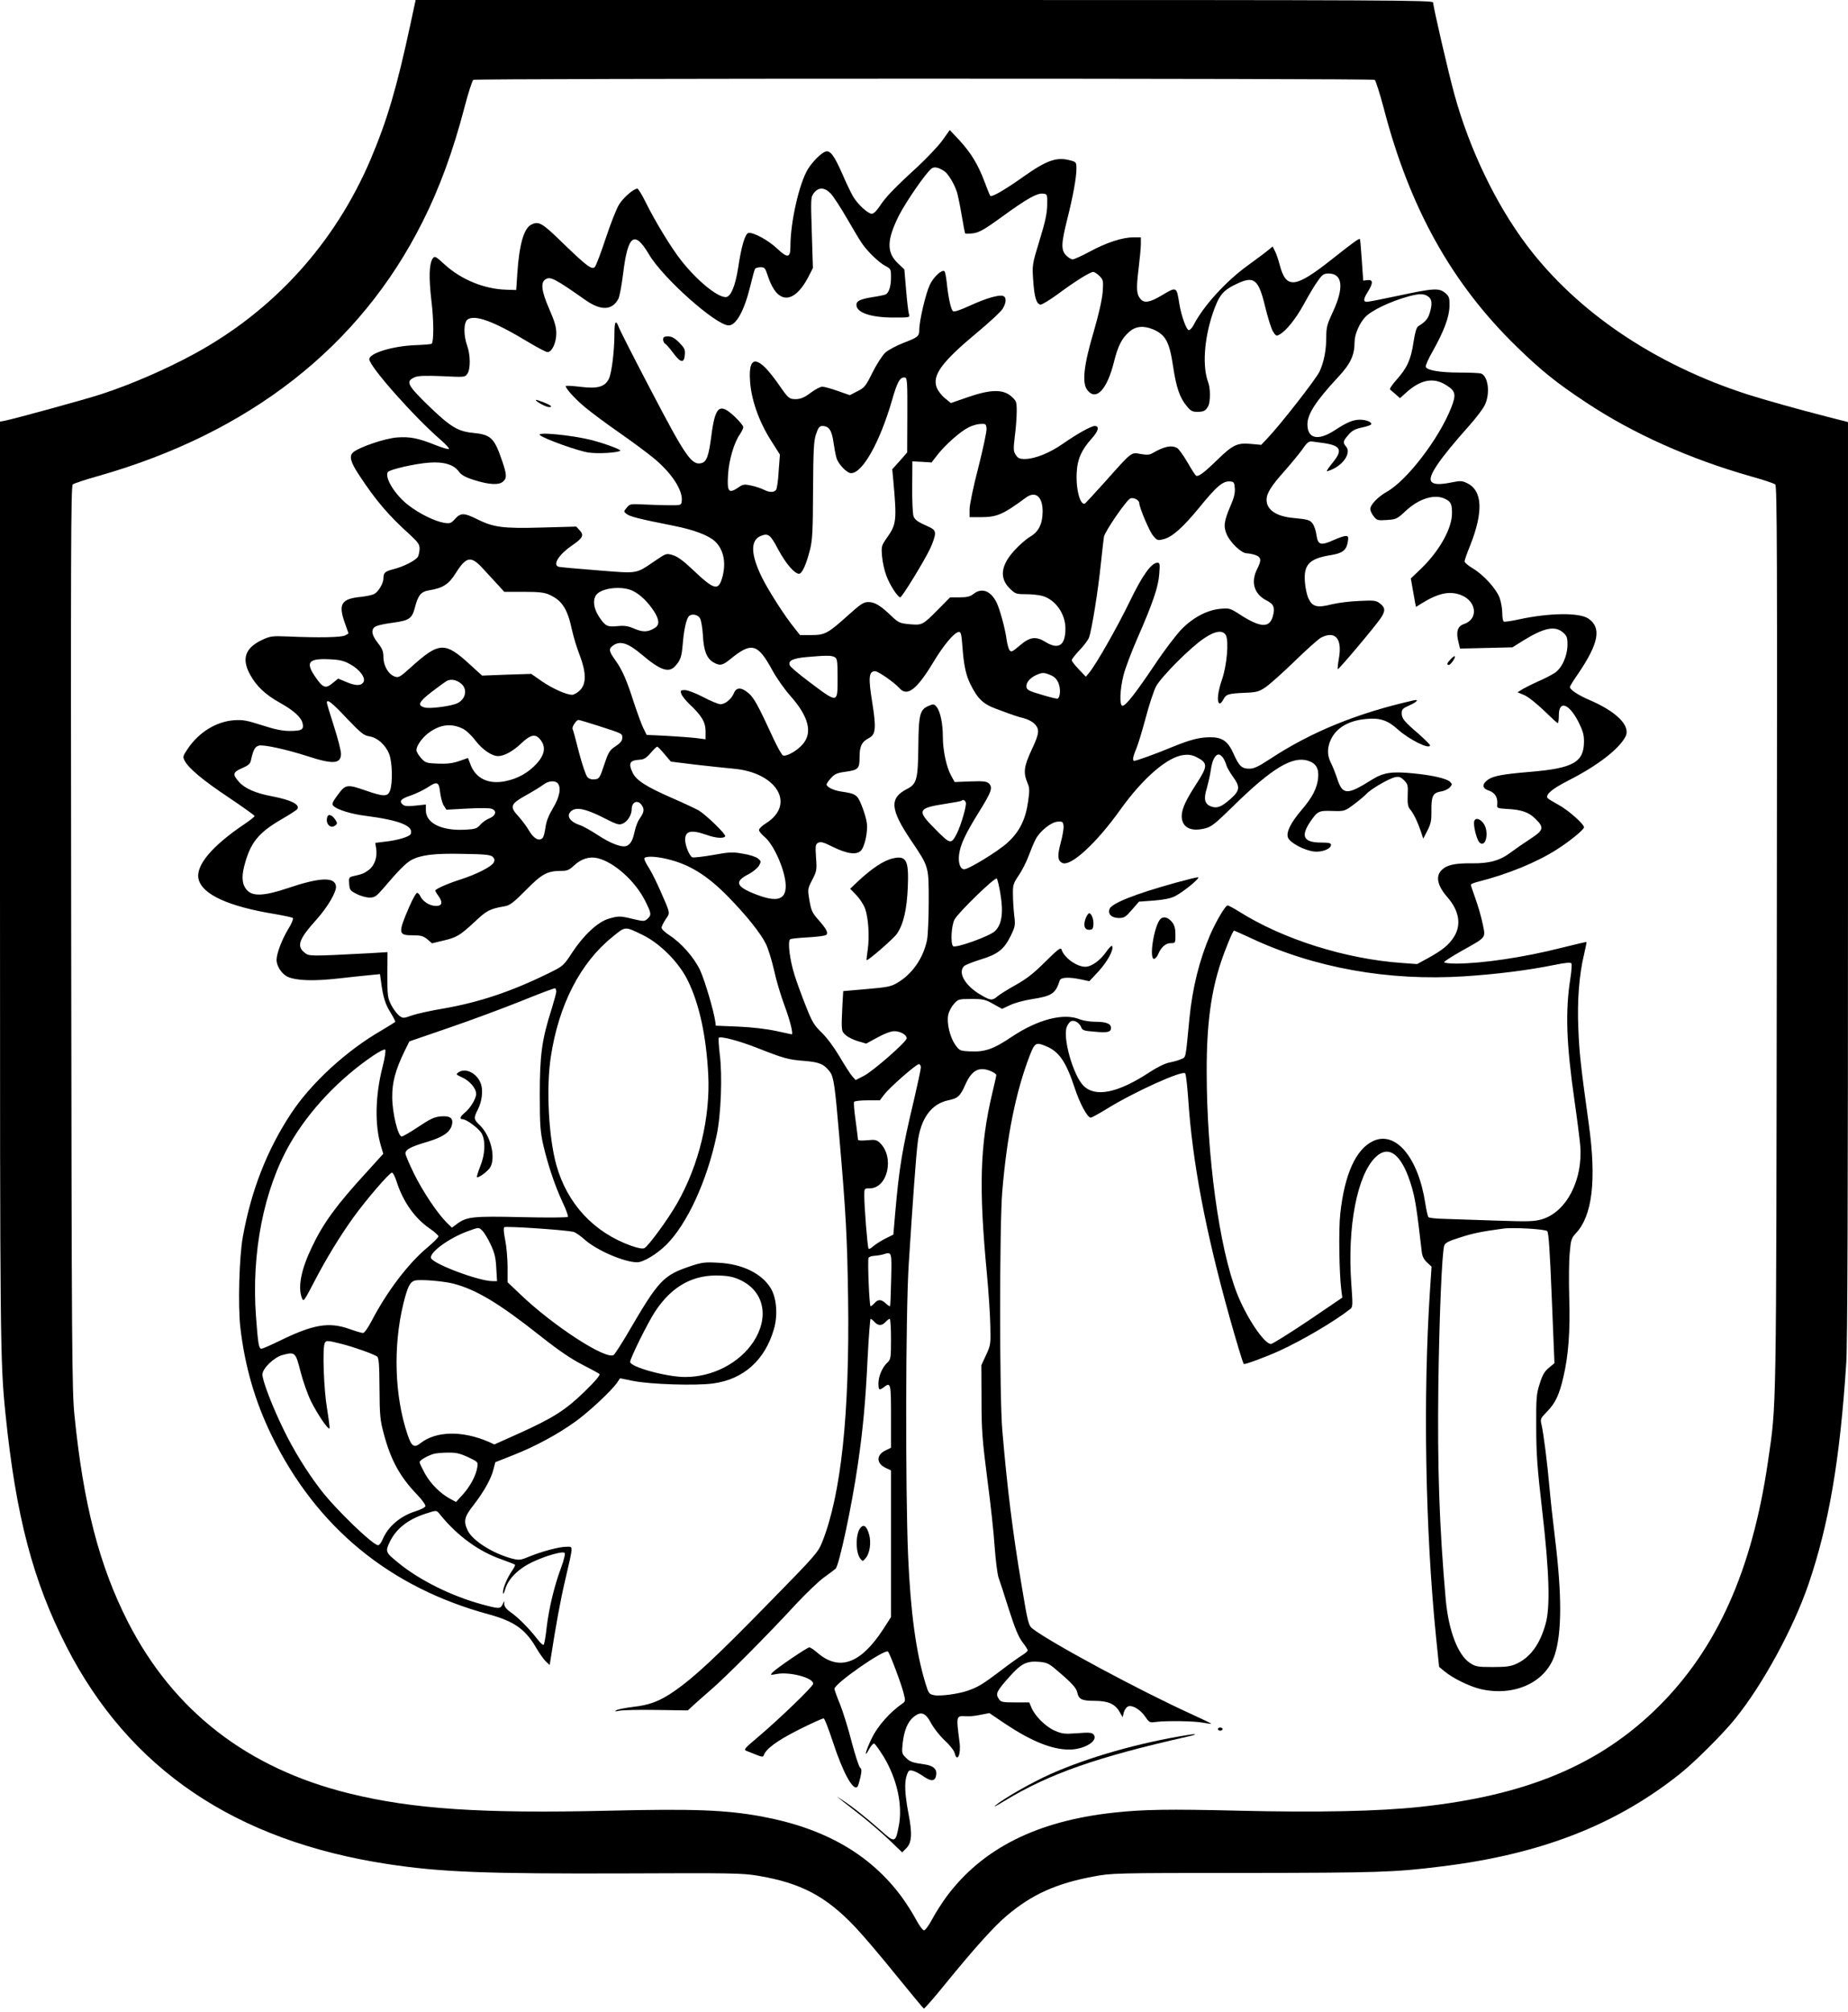 <?xml version="1.0" standalone="no"?>
<!DOCTYPE svg PUBLIC "-//W3C//DTD SVG 20010904//EN"
 "http://www.w3.org/TR/2001/REC-SVG-20010904/DTD/svg10.dtd">
<svg version="1.0" xmlns="http://www.w3.org/2000/svg"
 width="1176pt" height="1280pt" viewBox="0 0 1176 1280"
 preserveAspectRatio="xMidYMid meet">
<g transform="translate(0,1280) scale(0.1,-0.1)"
fill="#000000" stroke="none">
<path d="M2611 12642 c-88 -408 -148 -609 -253 -857 -227 -532 -615 -961
-1123 -1237 -178 -97 -406 -196 -595 -257 -101 -33 -551 -156 -607 -167 l-33
-6 0 -2917 c0 -2952 1 -3064 35 -3396 66 -649 174 -1061 388 -1480 400 -780
1074 -1236 2047 -1384 335 -51 619 -62 1510 -59 676 3 744 2 845 -15 272 -46
431 -130 616 -325 46 -48 162 -184 257 -302 96 -118 177 -216 181 -218 4 -1
63 66 131 150 188 231 319 377 399 443 159 134 313 203 548 247 116 22 133 23
963 23 852 1 953 4 1250 41 632 77 1109 262 1520 589 92 73 275 255 352 351
175 216 371 576 467 857 129 378 200 789 240 1407 8 113 11 1079 11 3075 l0
2910 -133 34 c-183 47 -394 106 -507 142 -589 190 -1084 524 -1404 949 -197
261 -365 612 -460 957 -39 141 -136 561 -136 587 0 15 -253 16 -3237 16
l-3238 0 -34 -158z m6137 -350 c7 -5 32 -85 57 -178 165 -637 434 -1118 846
-1519 155 -151 254 -231 442 -355 298 -198 660 -360 1051 -471 76 -21 145 -44
153 -51 12 -9 13 -442 10 -2882 -4 -3115 -1 -2951 -57 -3339 -101 -689 -324
-1186 -699 -1557 -372 -368 -839 -563 -1518 -635 -261 -28 -650 -36 -1148 -24
-453 11 -608 8 -795 -12 -490 -53 -838 -227 -1067 -535 -32 -44 -74 -110 -93
-147 -20 -37 -42 -67 -50 -67 -8 0 -30 30 -50 67 -19 37 -61 103 -93 147 -201
271 -491 437 -894 511 -226 41 -427 49 -973 36 -803 -19 -1243 10 -1648 110
-647 159 -1118 524 -1408 1091 -182 358 -283 746 -340 1313 -16 156 -18 412
-21 3041 -3 2438 -2 2873 10 2882 8 7 78 30 156 52 968 274 1672 824 2070
1619 108 214 194 450 266 725 24 93 50 173 57 178 17 10 5719 10 5736 0z"/>
<path d="M5997 11907 c-26 -36 -98 -112 -159 -169 -148 -135 -203 -193 -240
-250 -19 -29 -39 -48 -50 -48 -25 0 -92 62 -121 113 -13 23 -44 87 -67 141
-51 116 -77 151 -106 142 -27 -8 -81 -62 -111 -109 -56 -88 -113 -338 -113
-493 0 -76 -17 -79 -85 -15 -56 53 -152 105 -182 99 -21 -4 -45 -83 -65 -218
-19 -122 -48 -190 -80 -190 -54 0 -180 103 -280 229 -63 78 -172 257 -234 384
-21 42 -43 77 -48 77 -23 0 -88 -56 -115 -99 -17 -25 -55 -123 -86 -216 -31
-94 -62 -176 -70 -184 -19 -19 -53 7 -212 161 -125 122 -146 133 -194 108 -46
-25 -75 -128 -87 -310 l-7 -105 -64 2 c-138 4 -284 63 -390 159 -59 54 -64 57
-77 40 -23 -33 -26 -118 -9 -266 16 -129 16 -262 2 -277 -4 -3 -53 -7 -109 -9
-140 -6 -288 -51 -288 -89 0 -45 282 -364 454 -513 33 -29 57 -55 53 -58 -3
-4 -41 7 -84 24 -112 45 -164 55 -246 49 -75 -5 -243 -62 -280 -95 -27 -24
-16 -63 40 -147 106 -161 185 -253 321 -376 51 -47 62 -62 62 -89 0 -17 -5
-40 -10 -51 -13 -24 -92 -64 -156 -80 -54 -14 -64 -22 -64 -59 0 -31 -32 -85
-59 -99 -11 -6 -48 -14 -83 -18 -125 -12 -146 -44 -105 -162 l25 -71 -21 -12
c-23 -13 -165 -16 -367 -7 -94 4 -110 2 -156 -19 -112 -51 -138 -119 -85 -219
41 -77 98 -131 191 -183 91 -51 137 -93 146 -133 8 -39 -6 -47 -84 -47 -45 0
-94 10 -174 36 -97 31 -122 36 -180 32 -113 -9 -222 -76 -293 -181 -31 -46
-33 -52 -20 -76 24 -48 119 -127 283 -236 89 -60 162 -112 162 -116 0 -5 -28
-27 -62 -50 -210 -141 -316 -267 -294 -353 24 -97 192 -173 486 -221 58 -10
109 -21 114 -25 4 -5 -8 -36 -29 -69 -42 -70 -75 -157 -75 -198 0 -40 35 -92
73 -108 57 -24 164 -27 317 -10 80 9 173 19 207 22 l61 6 7 -49 c12 -95 27
-143 60 -195 18 -30 32 -56 30 -60 -3 -3 -42 -27 -87 -54 -224 -129 -449 -336
-576 -529 -153 -232 -254 -490 -307 -786 -23 -127 -31 -435 -16 -571 29 -252
94 -475 201 -694 285 -582 750 -964 1381 -1135 164 -45 235 -96 306 -221 18
-30 43 -65 56 -78 l25 -23 7 44 c32 206 61 367 92 498 53 229 52 210 6 210
-45 0 -153 -29 -237 -63 -55 -23 -63 -23 -108 -12 -123 33 -251 114 -282 179
-28 59 -21 87 38 162 67 87 111 166 126 226 l12 46 116 46 c137 54 277 129
393 212 84 60 230 196 265 247 l20 29 84 -17 c110 -22 399 -31 508 -16 193 26
330 148 387 346 26 89 17 200 -21 261 -58 94 -182 154 -334 161 -84 5 -104 2
-174 -21 -177 -60 -203 -87 -404 -432 -39 -66 -78 -126 -86 -133 -44 -37 -386
184 -597 387 l-79 75 0 98 c0 54 -7 130 -15 170 -9 44 -12 76 -6 82 8 8 372
-16 438 -29 13 -2 46 -25 75 -51 77 -68 251 -143 333 -143 39 0 125 52 185
111 133 133 258 404 320 695 28 127 38 384 20 519 -6 53 -9 99 -6 103 12 12
132 -20 246 -65 168 -66 195 -74 298 -82 98 -8 126 -20 165 -72 22 -31 31 -90
57 -399 44 -508 51 -649 57 -1040 10 -734 -44 -1244 -164 -1548 -28 -69 -39
-82 -342 -391 -333 -341 -476 -474 -598 -558 -95 -66 -159 -90 -268 -102 -47
-6 -93 -15 -103 -21 -13 -8 -9 -9 18 -3 19 4 126 7 236 5 l201 -3 30 28 c16
15 67 60 113 100 91 77 363 350 547 550 62 66 141 142 175 167 35 25 68 50 75
56 22 18 104 400 142 665 33 224 49 402 62 673 7 138 16 252 19 252 4 0 15 -9
25 -20 23 -25 47 -25 70 0 10 11 22 20 27 20 4 0 8 -58 8 -128 0 -118 -2 -130
-21 -148 -33 -29 -59 -89 -59 -134 0 -43 5 -47 34 -25 44 34 46 27 46 -185 l0
-200 -35 -17 c-61 -29 -59 -84 3 -112 l32 -15 0 -467 0 -466 -50 -78 c-145
-222 -282 -269 -422 -146 -20 17 -41 31 -48 31 -14 0 -212 -135 -235 -160 -15
-17 -13 -17 29 -9 82 15 231 -24 231 -62 0 -17 -218 -227 -358 -345 -82 -69
-86 -75 -65 -83 13 -5 41 -16 63 -25 29 -12 41 -14 44 -5 14 43 83 94 223 165
82 41 154 74 160 72 6 -2 32 -70 59 -152 63 -192 128 -311 155 -283 4 3 12 30
19 59 9 43 9 55 -2 63 -7 6 -31 79 -53 162 -21 84 -55 192 -74 240 -20 48 -36
93 -36 99 0 34 321 257 341 237 12 -12 85 -206 100 -267 12 -47 11 -50 -11
-65 -75 -52 -153 -139 -190 -214 -40 -80 -57 -145 -19 -74 11 21 26 37 32 35
7 -3 33 -40 60 -83 85 -141 122 -307 97 -438 -21 -111 -25 -113 -116 -31 -84
75 -186 156 -244 193 l-35 22 29 -23 c16 -13 74 -58 129 -101 55 -44 135 -113
179 -155 l79 -76 26 26 c36 36 39 93 14 222 -23 121 -27 197 -10 245 10 28 15
32 38 26 14 -3 46 -20 70 -37 50 -34 74 -30 79 14 4 34 -19 55 -70 63 -85 12
-97 17 -123 43 -26 25 -27 31 -21 90 9 82 31 136 68 168 48 40 77 30 113 -38
17 -32 56 -81 87 -110 31 -29 60 -65 63 -80 16 -65 42 -7 31 70 -22 168 -22
168 42 164 18 -2 59 2 91 9 l57 11 99 -67 c168 -112 299 -165 409 -165 97 0
188 56 155 96 -10 12 -29 14 -103 8 -82 -6 -97 -4 -144 16 -57 25 -125 92
-148 146 l-14 34 -90 0 c-84 0 -91 2 -105 24 -21 32 -13 48 72 143 73 81 107
98 188 91 45 -4 61 -11 105 -49 101 -85 130 -117 136 -148 9 -41 29 -51 109
-51 84 0 129 -19 157 -66 l22 -38 8 32 c5 17 17 33 28 37 28 9 77 -21 108 -66
26 -38 29 -39 70 -33 66 8 241 6 297 -5 27 -5 51 -8 53 -7 1 2 -55 29 -125 61
-320 145 -892 452 -1011 543 -27 21 -31 36 -71 277 -56 333 -92 621 -123 990
-18 208 -18 1303 0 1515 30 356 86 633 174 863 33 85 40 89 106 61 82 -34 126
-99 181 -265 32 -98 81 -189 102 -189 6 0 50 24 99 54 172 107 482 248 502
228 5 -5 13 -76 19 -158 26 -402 110 -846 265 -1399 40 -142 83 -286 89 -292
4 -6 144 46 225 83 147 67 351 187 453 267 16 13 16 26 6 163 -26 361 38 691
155 803 87 84 171 13 231 -194 22 -78 32 -144 62 -404 3 -32 13 -52 34 -72
l29 -27 -10 -149 c-45 -679 -30 -1531 39 -2213 l19 -184 34 -28 c52 -44 159
-96 229 -113 215 -50 416 42 473 218 45 140 46 376 2 737 -14 113 -30 261 -36
330 -13 149 -37 339 -50 395 -9 39 -8 41 35 85 52 53 78 107 104 221 32 135
44 295 37 504 -3 105 -2 232 3 283 7 84 11 96 38 125 106 111 133 337 84 692
-52 374 -61 458 -67 610 -8 176 5 344 36 472 10 43 17 79 16 80 -2 2 -72 -15
-157 -36 -240 -61 -502 -100 -671 -101 -43 0 -78 4 -78 9 0 5 50 37 110 71
164 92 154 80 135 174 -9 44 -30 116 -46 160 -16 44 -29 83 -29 88 0 4 19 12
43 18 193 49 376 124 504 206 79 50 173 126 173 141 0 21 -102 111 -164 144
-33 18 -64 37 -68 42 -14 23 29 59 135 113 183 93 320 199 361 278 35 68 -57
160 -234 235 -69 30 -120 64 -120 81 0 4 24 43 54 86 131 193 149 293 62 350
-59 38 -249 35 -439 -6 -49 -11 -93 -17 -98 -14 -5 3 -9 27 -9 53 0 26 -7 69
-16 95 -20 58 -103 150 -173 191 -28 17 -51 36 -51 44 0 7 16 54 36 102 85
215 78 349 -21 396 -31 15 -43 15 -93 5 -79 -16 -117 -15 -133 4 -26 31 47
139 243 359 42 47 86 105 97 129 35 72 22 182 -24 200 -9 3 -71 6 -136 6 -126
0 -207 14 -216 36 -3 7 17 53 45 101 71 127 105 217 106 286 1 53 -2 61 -27
83 -39 33 -73 31 -293 -16 -103 -22 -195 -40 -205 -40 -25 0 -24 17 6 65 34
55 33 77 -2 73 l-28 -3 -9 130 c-5 72 -10 132 -12 134 -5 6 -39 -18 -179 -129
-234 -185 -291 -191 -332 -33 -8 31 -21 70 -30 86 l-14 29 -32 -26 c-18 -15
-75 -57 -127 -95 -140 -101 -283 -259 -344 -378 -9 -18 -23 -33 -31 -33 -15 0
-48 92 -60 166 -18 113 -16 112 -114 54 -73 -44 -110 -50 -133 -22 -26 29 -28
65 -13 188 8 66 15 138 15 162 l0 42 -49 0 c-68 0 -170 -33 -277 -91 -50 -27
-99 -49 -108 -49 -9 0 -28 11 -41 25 -34 33 -32 77 6 228 37 147 59 267 59
324 0 40 -2 43 -37 52 -88 25 -151 3 -306 -107 -118 -83 -195 -127 -205 -118
-3 3 -20 44 -37 90 -41 110 -86 183 -160 264 l-61 65 -47 -66z m11 -195 c26
-17 64 -80 82 -135 6 -21 20 -87 30 -148 10 -60 20 -112 22 -114 3 -3 26 -2
52 1 39 6 71 24 184 106 155 113 222 151 260 146 27 -3 27 -4 26 -73 -1 -52
-13 -109 -49 -225 -47 -154 -47 -156 -40 -255 7 -105 20 -148 46 -153 9 -1 59
29 112 68 109 81 204 140 224 140 8 0 26 -12 40 -26 24 -25 25 -30 20 -102 -4
-49 -25 -142 -57 -252 -64 -215 -76 -328 -40 -372 55 -71 125 3 169 180 25
101 50 150 96 190 41 37 91 42 152 17 80 -34 105 -79 128 -235 20 -133 42
-200 86 -252 25 -32 37 -38 67 -38 43 0 55 7 71 37 14 27 14 113 0 149 -38
100 -27 272 27 436 41 121 65 151 158 194 107 50 135 27 177 -147 17 -70 39
-141 50 -158 17 -28 22 -30 40 -20 43 23 106 101 158 197 30 55 69 121 88 146
28 40 38 46 68 46 89 0 99 -90 27 -244 -36 -77 -42 -98 -42 -156 0 -87 -14
-161 -43 -224 -22 -47 -252 -342 -335 -428 l-36 -38 -66 6 c-86 8 -114 -5
-212 -100 -84 -82 -122 -111 -137 -102 -5 3 -30 42 -55 86 -26 44 -55 84 -65
90 -38 20 -83 10 -159 -34 -17 -10 -35 -11 -74 -4 -61 11 -53 17 -226 -177
-64 -71 -121 -133 -126 -137 -31 -21 -61 90 -54 199 4 82 31 142 95 213 44 49
51 80 19 80 -22 0 -115 -52 -202 -113 -85 -59 -179 -97 -243 -97 -32 0 -44 5
-57 26 -15 22 -16 36 -6 119 7 52 12 123 12 158 0 62 -2 66 -35 96 -53 46
-133 44 -277 -6 l-107 -37 -38 31 c-21 16 -44 47 -52 67 -30 80 32 164 266
358 73 61 142 125 153 143 24 39 26 73 4 82 -26 10 -108 -14 -211 -61 -66 -30
-101 -42 -109 -35 -13 10 -30 89 -40 187 -4 34 -10 64 -14 67 -18 11 -70 -38
-93 -87 -26 -54 -67 -229 -67 -285 0 -42 -8 -49 -100 -84 -46 -18 -99 -46
-117 -63 -18 -17 -55 -74 -81 -126 -43 -87 -51 -97 -96 -119 l-48 -25 -77 27
c-42 15 -86 27 -98 27 -13 0 -43 -16 -69 -35 -50 -38 -77 -48 -120 -43 -22 2
-38 18 -79 78 -27 41 -69 94 -92 118 -76 76 -109 49 -100 -82 7 -115 55 -254
130 -373 l60 -95 -8 -107 c-3 -58 -11 -112 -17 -118 -14 -17 -43 -16 -78 2
-16 8 -51 20 -79 26 -46 10 -53 9 -87 -15 -57 -38 -68 -23 -61 84 5 92 39 207
76 258 11 17 21 37 21 45 0 8 -24 37 -54 66 -98 92 -125 69 -150 -127 -16
-123 -30 -160 -62 -168 -62 -16 -101 41 -318 456 -108 206 -202 390 -208 408
-19 51 -28 38 -28 -40 0 -111 -18 -255 -36 -289 -25 -50 -71 -63 -178 -50 -49
6 -92 8 -95 6 -8 -9 54 -79 121 -135 36 -30 132 -102 214 -159 82 -57 182
-131 222 -164 118 -97 190 -209 180 -277 -3 -24 -5 -25 -83 -24 -44 0 -118 3
-163 5 -79 4 -85 3 -104 -21 -20 -24 -20 -25 0 -40 20 -16 82 -32 300 -75 127
-25 219 -60 261 -98 57 -53 74 -140 46 -235 -25 -83 -51 -75 -190 57 -56 53
-93 80 -122 89 -43 13 -43 13 -115 -36 -126 -85 -102 -81 -368 -60 -129 10
-241 20 -247 23 -37 14 5 79 87 135 69 47 78 65 49 96 l-22 24 -221 -6 c-248
-7 -307 1 -416 56 -76 38 -100 38 -134 -1 -26 -28 -32 -31 -70 -25 -59 10
-156 57 -227 112 -84 64 -153 175 -131 211 10 16 174 54 264 60 93 7 156 -13
188 -57 16 -22 40 -36 101 -55 93 -29 155 -32 181 -8 24 21 23 45 -6 129 -50
148 -72 169 -184 180 -97 9 -145 38 -279 167 -143 139 -155 161 -92 188 22 9
69 10 174 6 141 -7 144 -7 159 15 21 30 20 120 -1 178 -24 67 -23 148 2 167
46 34 168 -11 385 -142 60 -36 115 -65 124 -65 28 0 56 59 56 119 0 41 -10 76
-46 158 -48 110 -55 166 -23 186 31 20 60 5 255 -132 98 -69 170 -66 209 8 8
16 21 87 30 158 30 249 72 281 164 126 88 -151 428 -453 508 -453 48 0 100 95
138 252 13 54 26 102 30 108 3 5 19 10 35 10 25 0 30 -5 45 -52 24 -72 52
-116 86 -133 55 -29 120 19 176 129 l26 51 -7 225 c-7 221 -7 226 14 253 30
38 68 36 107 -5 17 -18 63 -89 103 -158 40 -69 81 -138 93 -155 35 -53 111
-126 150 -146 36 -19 37 -21 37 -74 0 -58 -14 -101 -37 -109 -8 -3 -44 -11
-80 -16 -78 -13 -103 -24 -103 -49 0 -50 91 -81 237 -81 104 0 104 0 97 23 -4
12 -12 81 -18 153 l-11 130 -42 40 c-72 69 -70 148 7 302 46 90 171 271 208
300 17 13 43 8 80 -16z m3080 -798 c25 -17 28 -47 10 -106 -11 -36 -28 -56
-72 -83 -12 -7 -21 -38 -31 -102 -16 -109 -40 -163 -108 -239 -27 -30 -46 -58
-41 -62 5 -4 21 -18 36 -31 l27 -24 40 36 c92 83 174 98 254 47 61 -38 65 -60
31 -146 -78 -196 -280 -460 -408 -532 -58 -33 -106 -83 -106 -111 0 -10 10
-31 22 -46 20 -25 25 -27 83 -23 60 4 65 6 122 59 85 79 186 109 252 74 34
-17 41 -33 41 -90 0 -96 -78 -236 -192 -348 l-70 -67 12 -68 c7 -37 14 -77 16
-90 l5 -23 35 22 c107 66 178 81 250 54 101 -38 114 -154 20 -185 -40 -13 -52
-49 -35 -114 l10 -42 167 4 167 4 70 44 c132 81 200 95 252 50 24 -21 28 -31
28 -78 -1 -73 -36 -150 -83 -180 -21 -13 -66 -37 -102 -52 -36 -16 -80 -38
-99 -49 l-34 -21 43 -18 c24 -10 78 -53 125 -98 45 -44 84 -80 88 -80 4 0 7
23 7 50 0 96 63 76 123 -39 29 -58 37 -83 37 -127 0 -133 -68 -171 -340 -194
-180 -15 -236 -26 -271 -50 -40 -29 -38 -56 7 -70 38 -13 56 -44 52 -87 -3
-24 0 -25 59 -29 94 -4 143 -21 185 -64 56 -55 51 -72 -34 -127 -40 -26 -95
-64 -123 -85 -68 -52 -138 -72 -250 -70 -106 1 -158 -10 -191 -43 -40 -40 -27
-99 37 -173 75 -86 90 -176 41 -253 -33 -51 -72 -83 -166 -135 l-68 -37 -96 7
c-359 25 -758 151 -1037 327 -34 21 -67 39 -73 39 -14 0 -72 -98 -111 -187
-68 -158 -113 -338 -132 -533 -25 -259 -21 -244 -51 -257 -14 -7 -48 -17 -75
-22 -30 -6 -77 -29 -126 -61 -202 -133 -346 -163 -422 -87 -66 66 -134 307
-106 375 7 17 19 33 28 36 21 8 52 -11 63 -38 7 -20 17 -24 84 -29 85 -8 106
-3 106 24 0 27 -31 39 -100 39 -33 0 -77 7 -97 15 -103 43 -267 1 -435 -111
-119 -80 -172 -98 -273 -92 -56 3 -60 5 -87 43 -33 48 -54 135 -44 188 4 21
20 52 36 70 28 31 31 32 112 32 75 0 88 -3 139 -32 l56 -31 49 23 c27 14 90
31 141 39 128 20 150 35 177 119 6 20 58 23 137 6 l51 -11 59 63 c56 62 96
134 87 160 -2 7 -19 -8 -37 -34 -38 -56 -95 -97 -134 -97 -56 0 -135 57 -152
110 -5 15 -23 1 -103 -78 -74 -74 -119 -109 -187 -147 -49 -27 -101 -60 -116
-72 -34 -29 -44 -29 -104 6 -102 58 -152 143 -110 185 9 8 56 27 105 42 109
33 149 64 191 149 30 62 31 69 23 133 -4 37 -8 96 -8 132 -1 59 2 70 36 120
21 30 49 86 63 123 14 38 34 86 45 107 27 53 101 112 142 113 29 2 33 -1 36
-27 2 -15 -6 -64 -18 -107 -22 -83 -20 -113 9 -128 52 -28 216 122 371 339
144 201 300 336 403 347 32 4 55 0 84 -15 70 -36 69 -56 -2 -166 -69 -106 -94
-161 -95 -206 0 -73 56 -103 148 -80 41 10 65 29 182 144 244 239 376 319 475
286 50 -16 69 -49 63 -109 -6 -64 -36 -123 -103 -201 -72 -85 -101 -143 -89
-178 12 -33 104 -82 166 -89 50 -6 108 17 108 42 0 12 -14 15 -63 15 -112 0
-132 40 -68 134 46 66 53 70 140 67 77 -2 78 -2 137 42 32 24 68 54 79 66 26
30 146 100 184 107 23 5 35 1 56 -20 24 -24 26 -32 23 -96 -2 -52 2 -73 14
-87 21 -24 47 -76 68 -137 l17 -51 27 52 c22 44 26 65 25 126 -1 92 9 113 60
122 22 3 47 15 57 26 16 18 16 21 2 35 -21 21 -110 42 -233 54 -139 14 -192 6
-268 -42 -154 -97 -183 -96 -217 7 -11 34 -29 79 -40 101 -25 48 -25 97 -1
149 35 75 113 121 223 131 89 9 139 -8 203 -66 72 -65 205 -131 205 -101 0 5
-33 37 -72 72 -94 81 -108 98 -108 132 0 24 7 31 45 48 53 23 70 43 28 33
-358 -81 -651 -201 -912 -373 -73 -48 -101 -61 -131 -61 -48 0 -65 16 -101 97
-35 78 -71 103 -147 103 -69 0 -126 -15 -242 -62 -100 -42 -228 -88 -242 -88
-13 0 -9 26 13 77 11 26 38 115 60 197 21 81 51 171 66 200 34 62 219 248 305
305 70 48 120 55 139 20 20 -37 6 -193 -24 -280 -27 -77 -35 -143 -17 -154 5
-3 16 8 25 25 18 34 29 38 141 43 72 3 86 7 130 37 27 19 110 93 184 165 75
73 150 140 167 149 91 46 136 -7 113 -134 -6 -34 -9 -64 -7 -67 5 -5 234 267
273 324 31 46 30 67 -3 93 -26 20 -36 22 -133 17 -58 -2 -138 -12 -178 -22
-90 -23 -120 -15 -145 37 -10 20 -20 67 -23 105 -9 112 28 150 167 172 73 12
97 31 106 84 5 32 3 37 -14 37 -12 0 -46 -12 -77 -26 -80 -36 -99 -31 -108 29
-3 27 -14 59 -22 72 -18 27 -30 31 -126 40 -109 10 -170 52 -170 116 0 40 29
87 112 180 47 53 99 117 117 142 29 43 41 52 64 48 4 -1 37 -5 73 -10 107 -16
120 -45 54 -125 -22 -27 -39 -51 -36 -53 2 -2 22 5 44 16 70 36 109 105 78
140 -22 25 -20 35 15 75 23 27 43 37 84 46 30 6 57 15 60 20 8 14 -30 30 -70
30 -45 0 -83 -16 -164 -69 -104 -67 -171 -52 -171 40 0 65 54 148 197 302 77
82 103 138 103 221 0 49 31 120 68 159 40 43 163 101 277 132 67 18 96 18 123
-1z m-3314 -756 l-1 -236 -47 -54 -48 -53 6 -65 c24 -263 21 -286 -42 -374
-33 -48 -34 -52 -29 -115 3 -36 15 -91 27 -122 21 -58 73 -139 89 -139 11 0
152 230 190 310 17 36 31 78 31 93 0 25 -7 32 -64 57 -49 22 -66 36 -73 57 -5
15 -9 100 -8 188 l1 160 61 -3 61 -4 42 54 c50 62 140 142 193 169 21 11 54
21 75 22 35 2 37 0 40 -29 2 -17 -22 -128 -52 -247 -32 -122 -56 -239 -56
-267 l0 -50 68 0 c106 0 142 15 290 124 61 45 107 8 107 -88 -1 -80 -25 -128
-79 -160 -24 -14 -68 -52 -99 -86 -89 -96 -99 -178 -30 -245 34 -33 40 -35
102 -35 36 0 83 -5 104 -11 83 -23 147 -113 147 -208 0 -106 -43 -136 -125
-86 -62 39 -101 34 -165 -21 -48 -41 -55 -44 -66 -30 -6 9 -14 38 -18 65 -9
71 -44 198 -65 240 -38 74 -94 94 -147 52 -20 -16 -41 -21 -87 -21 l-61 0 -75
-76 c-100 -101 -102 -102 -183 -95 -63 6 -71 10 -115 52 -70 67 -106 89 -147
89 -30 0 -48 -12 -121 -77 -136 -123 -155 -133 -241 -133 l-73 0 -34 43 c-60
73 -162 232 -206 319 -74 149 -77 240 -11 268 49 20 62 10 112 -85 48 -90 104
-155 133 -155 19 0 46 59 70 155 15 59 18 119 19 375 2 261 4 313 19 358 14
42 22 52 40 52 43 0 61 -28 72 -110 4 -30 12 -72 18 -93 11 -39 66 -97 93 -97
73 0 183 197 260 462 34 120 52 152 84 146 13 -3 15 -36 14 -240z m2084 -465
c2 -30 -6 -62 -27 -110 -42 -98 -47 -132 -24 -184 24 -53 94 -119 127 -119 12
0 37 -5 55 -11 37 -13 40 -33 11 -89 -42 -83 -20 -159 60 -200 46 -23 55 -45
40 -100 -21 -77 -79 -74 -212 12 -59 38 -65 40 -121 35 -83 -7 -173 -54 -246
-128 -33 -33 -111 -135 -172 -227 -124 -184 -185 -262 -206 -262 -20 0 -17
103 7 196 11 43 50 147 86 229 100 228 135 330 141 413 5 65 4 72 -12 72 -38
0 -96 -81 -177 -249 -77 -159 -215 -402 -258 -452 l-20 -24 -45 47 c-25 26
-45 52 -45 58 0 6 22 35 49 63 28 29 55 65 61 81 17 45 58 298 75 466 9 85 18
164 20 175 7 36 145 236 168 244 21 9 57 -11 57 -30 0 -27 65 -181 88 -207 26
-31 28 -32 70 -21 54 15 120 74 222 198 113 139 153 173 200 168 22 -2 25 -7
28 -44z m-4785 -510 c29 -31 71 -77 94 -102 l42 -46 123 0 c96 0 132 -4 163
-18 81 -36 116 -90 144 -221 10 -46 32 -119 50 -164 42 -111 43 -181 2 -223
-16 -16 -39 -29 -50 -29 -37 0 -124 39 -193 86 l-67 47 -157 -5 -156 -6 -77
70 c-160 147 -196 145 -374 -15 -71 -64 -80 -70 -105 -61 -40 14 -72 68 -72
123 0 37 -7 54 -35 90 -44 55 -47 94 -7 109 15 6 59 15 99 20 109 15 125 26
144 100 20 77 39 99 92 107 85 14 123 38 167 109 68 107 97 112 173 29z m956
-143 c48 -24 95 -71 133 -129 34 -54 36 -86 6 -105 -44 -28 -76 -29 -130 -6
-41 18 -64 21 -107 17 -67 -7 -80 0 -120 61 -34 53 -40 105 -17 137 33 46 168
60 235 25z m425 -172 c8 -13 16 -61 19 -109 5 -98 24 -147 66 -172 41 -24 58
-21 105 17 139 114 177 104 271 -68 26 -48 77 -120 112 -160 119 -133 146
-237 81 -311 -35 -41 -103 -79 -125 -71 -8 3 -34 50 -59 103 -100 217 -125
262 -159 292 -46 40 -79 41 -95 1 -16 -38 -55 -70 -86 -70 -12 0 -61 20 -108
45 -48 25 -100 45 -117 45 -27 0 -30 -3 -24 -22 3 -13 28 -44 55 -70 76 -72
100 -112 100 -171 l0 -50 -62 8 c-35 4 -119 10 -188 14 l-125 6 -22 45 c-12
25 -38 97 -59 160 -46 145 -75 210 -119 271 -41 57 -43 72 -13 93 45 32 96 15
183 -59 117 -99 171 -118 212 -72 33 36 41 58 48 142 7 88 22 153 37 173 17
20 56 14 72 -10z m1670 -175 c9 -125 22 -185 51 -245 45 -92 82 -128 166 -158
115 -43 131 -48 174 -59 23 -6 51 -20 63 -31 40 -37 38 -62 -13 -170 -50 -108
-55 -145 -24 -217 11 -27 11 -48 1 -115 -16 -113 -56 -192 -132 -260 -59 -54
-246 -168 -274 -168 -25 0 -39 39 -33 92 8 64 40 133 126 271 80 129 90 156
65 182 -15 14 -33 17 -118 14 l-101 -4 -23 42 c-29 53 -52 159 -52 245 0 84
-16 161 -39 190 -17 20 -21 21 -50 8 -57 -23 -65 -53 -67 -256 -2 -211 -10
-242 -72 -273 -113 -58 -108 -129 26 -328 114 -169 112 -163 112 -387 0 -107
-5 -219 -11 -248 -25 -116 -94 -215 -190 -271 -38 -23 -64 -28 -194 -39 l-149
-13 -5 -85 c-8 -168 -8 -170 22 -196 15 -13 50 -30 78 -38 l51 -15 72 39 c45
25 86 40 107 40 38 0 79 -23 79 -45 0 -22 -216 -211 -274 -240 l-51 -26 -23
26 c-12 14 -48 70 -79 123 -33 56 -80 120 -113 152 -50 48 -62 69 -102 170
-25 63 -58 152 -72 198 -31 98 -45 216 -27 227 7 4 58 9 114 12 56 3 108 10
114 15 16 13 3 38 -52 100 -36 41 -43 56 -54 120 -12 72 -12 73 18 131 28 55
30 62 24 141 -5 77 -4 85 14 95 16 8 34 3 92 -26 91 -45 151 -53 179 -25 25
25 46 122 38 178 -3 23 -17 72 -32 108 -28 71 -37 77 -134 91 -47 7 -90 29
-90 45 0 5 12 23 28 40 22 25 38 33 90 40 85 12 92 19 92 94 0 69 14 97 60
121 43 22 47 63 20 231 -25 154 -21 194 19 194 20 0 123 -72 155 -108 49 -56
110 -9 214 163 67 112 137 195 165 195 12 0 16 -18 21 -87z m-813 -73 c17 -10
19 -22 19 -131 0 -167 6 -167 -188 -21 -60 45 -113 90 -116 99 -12 30 19 45
106 53 127 11 158 11 179 0z m-3082 -46 c59 -32 100 -87 84 -113 -15 -25 -49
-25 -108 0 l-53 22 -32 -26 c-49 -42 -65 -35 -119 45 -57 86 -35 110 95 104
66 -3 92 -9 133 -32z m4457 -69 c24 -10 39 -25 50 -51 14 -34 12 -88 -5 -98
-3 -3 -49 8 -101 24 -80 23 -96 31 -98 50 -4 26 22 58 63 76 39 17 48 17 91
-1z m-3748 -57 c42 -40 21 -107 -41 -127 -53 -17 -164 -30 -194 -22 -49 13
-39 35 42 98 42 32 86 64 98 71 27 15 65 7 95 -20z m-732 -217 c90 -94 108
-109 143 -115 53 -8 105 -55 128 -114 20 -53 23 -187 4 -234 -14 -37 -42 -36
-151 2 -121 42 -131 41 -180 -26 -33 -44 -39 -58 -30 -69 20 -24 114 -54 207
-65 216 -28 306 -64 287 -115 -7 -18 -84 -41 -168 -50 l-58 -7 6 -37 c8 -54
-10 -107 -47 -135 -31 -23 -42 -27 -100 -40 -26 -6 -28 -10 -25 -49 3 -39 7
-44 48 -64 24 -13 61 -23 81 -23 33 0 43 7 86 56 98 116 149 167 183 184 62
32 146 42 327 38 143 -2 175 -6 189 -19 12 -13 13 -21 6 -36 -15 -27 -109 -75
-212 -108 -87 -28 -160 -61 -160 -71 0 -3 9 -19 21 -35 29 -41 22 -64 -20 -62
-38 1 -81 29 -96 61 -5 12 -15 22 -21 22 -6 0 -28 -39 -49 -87 -73 -170 -72
-183 20 -183 53 0 68 -4 94 -25 l30 -26 66 16 c90 20 112 34 204 119 79 75 97
84 194 101 31 5 56 24 135 104 103 104 135 121 230 121 31 0 47 7 76 35 44 41
97 58 147 46 105 -24 241 -145 304 -271 41 -81 42 -91 15 -115 -19 -17 -23
-17 -89 -2 -85 21 -94 21 -159 2 -69 -21 -158 -104 -231 -215 -55 -84 -57 -86
-151 -132 -236 -116 -440 -184 -669 -224 -79 -13 -169 -33 -200 -44 -54 -19
-57 -19 -81 -1 -13 10 -36 40 -50 67 -23 46 -25 58 -25 193 l1 144 -116 -7
c-382 -20 -383 -20 -412 4 -52 41 -36 86 75 209 72 80 130 179 125 214 -8 60
-103 56 -310 -14 -143 -48 -216 -52 -253 -15 -33 33 -40 82 -21 155 38 150 90
214 241 301 50 29 93 57 97 63 18 29 -39 58 -160 81 -106 20 -175 50 -212 93
-42 47 -38 61 20 86 38 16 52 28 56 47 16 71 26 90 52 97 30 7 174 -24 307
-67 165 -54 215 -50 215 15 0 19 -20 98 -45 175 -25 77 -45 145 -45 150 0 26
32 1 126 -99z m1597 -47 c161 -52 157 -50 157 -78 0 -18 -12 -33 -42 -53 -39
-26 -46 -37 -73 -118 -28 -85 -32 -90 -61 -93 -20 -2 -36 3 -47 16 -9 10 -33
81 -53 157 -19 76 -37 143 -40 147 -7 11 23 58 37 58 5 0 60 -16 122 -36z
m-859 -19 c21 -10 57 -43 82 -77 45 -58 104 -98 144 -98 38 0 93 30 146 80 61
58 92 64 123 24 36 -45 28 -94 -23 -151 -54 -59 -121 -97 -202 -113 -106 -21
-186 18 -219 104 l-17 44 -57 -20 c-42 -14 -76 -18 -134 -16 -74 3 -80 5 -108
36 -16 18 -29 40 -29 50 0 27 35 77 74 107 74 56 144 66 220 30z m1285 -163
l40 -47 153 -19 c84 -10 194 -21 245 -26 277 -24 398 -227 208 -347 -25 -15
-45 -35 -45 -43 0 -8 15 -27 33 -42 62 -49 137 -222 137 -315 0 -88 -57 -104
-189 -53 -129 50 -140 82 -45 130 26 14 55 38 64 53 14 26 14 29 -7 46 -12 10
-54 24 -95 30 -65 12 -86 11 -190 -8 -64 -11 -123 -18 -132 -15 -18 7 -46 75
-46 112 0 56 38 65 133 32 61 -22 112 -26 122 -10 7 11 -118 133 -168 164 -18
10 -95 47 -172 80 -164 72 -226 112 -249 160 -29 61 -19 79 44 83 27 1 43 11
70 42 19 23 38 41 42 41 4 0 25 -21 47 -48z m3555 -24 c8 -13 17 -34 21 -48 4
-14 23 -46 41 -71 47 -65 45 -88 -16 -142 -56 -50 -86 -62 -124 -47 -40 15
-48 48 -26 116 9 33 21 84 25 114 8 60 27 100 50 100 8 0 21 -10 29 -22z
m-4236 -160 c25 -25 14 -89 -29 -159 -28 -47 -43 -85 -48 -124 -4 -31 -12 -60
-18 -66 -23 -23 -56 -4 -86 46 -16 28 -47 69 -69 93 -56 61 -50 77 48 132 45
25 94 55 110 67 32 25 73 30 92 11z m-747 -60 c4 -32 14 -69 23 -83 l17 -26
129 7 c70 4 140 4 154 0 40 -10 34 -44 -10 -62 -20 -8 -46 -27 -59 -42 -20
-23 -32 -27 -92 -30 -152 -9 -253 41 -253 123 l0 37 -65 -7 c-46 -5 -69 -4
-80 5 -28 23 -15 38 48 59 34 12 82 35 107 51 62 42 74 37 81 -32z m3345 -63
c7 -17 -30 -143 -56 -196 -37 -72 -42 -71 -135 23 -124 123 -118 137 65 165
52 8 96 16 99 19 9 9 22 4 27 -11z m-2061 -19 c17 -25 13 -45 -16 -86 -10 -14
-23 -47 -29 -74 -13 -60 -25 -83 -49 -96 -29 -15 -101 11 -189 69 -43 28 -93
56 -112 62 -66 22 -89 61 -54 90 31 26 91 14 198 -40 94 -48 105 -51 130 -40
31 14 56 56 56 92 0 47 40 62 65 23z m161 -341 c140 -33 254 -103 387 -239
115 -117 207 -232 241 -301 15 -31 38 -106 52 -168 13 -61 43 -161 65 -220 36
-96 59 -187 47 -187 -2 0 -46 10 -98 21 -59 13 -151 24 -240 28 l-145 6 -3 25
c-10 70 -66 260 -96 326 -39 83 -119 174 -197 225 -27 17 -49 38 -49 47 0 9
12 33 26 54 30 42 31 34 -35 184 -22 50 -53 113 -70 140 -17 26 -31 54 -31 61
0 18 68 17 146 -2z m2121 -226 c19 -116 8 -191 -35 -232 -34 -33 -252 -111
-267 -96 -17 17 -11 130 9 169 24 45 258 272 269 261 5 -5 16 -51 24 -102z
m-2277 -257 c111 -54 233 -177 288 -292 73 -150 116 -350 129 -595 14 -274
-59 -577 -198 -820 -56 -99 -181 -270 -208 -285 -12 -6 -38 -1 -82 14 -240 85
-410 268 -479 516 -49 178 -65 488 -35 685 50 332 188 601 394 766 83 67 75
67 191 11z m3866 -18 c408 -192 880 -276 1362 -245 201 13 404 38 571 72 74
15 106 18 111 10 3 -6 1 -47 -6 -90 -34 -214 -27 -417 26 -786 16 -111 32
-239 36 -282 18 -220 -88 -424 -245 -470 -49 -14 -87 -15 -291 -8 -129 4 -277
9 -329 11 -51 1 -97 6 -101 11 -4 4 -13 44 -20 88 -45 293 -190 465 -334 395
-108 -52 -180 -211 -207 -461 -11 -99 -7 -382 7 -489 l6 -45 -218 -148 c-121
-81 -227 -147 -236 -147 -43 0 -157 170 -217 324 -112 287 -192 871 -192 1407
-1 298 27 508 91 699 29 87 76 200 83 200 2 0 49 -21 103 -46z m-4416 -342 c0
-9 -14 -60 -30 -112 -62 -194 -75 -292 -75 -540 0 -195 3 -238 22 -323 29
-125 74 -260 123 -365 22 -46 37 -88 34 -93 -3 -5 -127 -6 -294 -2 -311 7
-349 3 -412 -43 l-32 -24 -33 32 c-58 57 -154 200 -209 313 -30 61 -54 118
-54 127 0 25 33 43 139 74 100 30 145 61 157 108 10 42 -11 59 -71 54 -41 -4
-66 -15 -142 -66 -51 -34 -99 -62 -107 -62 -23 0 -60 151 -60 250 -1 94 21
174 77 290 l32 65 250 86 c138 47 345 124 460 170 116 47 213 84 218 82 4 -3
7 -12 7 -21z m-1105 -477 c-48 -186 -51 -375 -10 -508 l14 -47 -107 -118
c-190 -207 -275 -323 -347 -475 -68 -141 -91 -254 -64 -324 10 -26 13 -23 78
102 74 143 162 288 249 409 79 110 230 286 246 286 7 0 20 -26 30 -57 40 -126
114 -232 210 -298 31 -21 56 -44 56 -50 0 -7 -32 -39 -70 -71 -122 -101 -258
-281 -355 -467 -23 -44 -46 -77 -55 -77 -8 0 -46 11 -85 25 -132 47 -231 30
-444 -74 -57 -28 -110 -51 -117 -51 -17 0 -22 28 -35 205 -30 403 49 808 217
1100 122 211 312 412 528 559 38 26 73 43 77 39 5 -5 -2 -54 -16 -108z m3425
-5 c0 -11 -20 -105 -44 -208 -75 -314 -94 -430 -119 -716 l-12 -140 -54 -27
c-29 -15 -64 -38 -76 -49 -13 -12 -25 -18 -28 -13 -7 11 -27 265 -27 336 0 47
0 47 34 47 115 0 160 199 65 290 -21 19 -31 21 -81 16 -34 -3 -58 -2 -58 4 0
5 -7 59 -15 120 -9 61 -13 115 -10 120 3 6 42 10 85 10 l79 0 28 37 c35 46
203 193 220 193 7 0 13 -9 13 -20z m445 -24 c19 -8 35 -19 35 -25 0 -5 -11
-56 -25 -113 -79 -332 -87 -601 -35 -1148 11 -118 21 -269 22 -335 3 -115 2
-123 -27 -185 l-30 -65 1 -220 c0 -193 5 -255 37 -505 21 -157 42 -352 47
-435 6 -82 17 -168 24 -190 8 -22 38 -113 66 -203 38 -119 61 -175 86 -208 19
-24 34 -48 34 -53 0 -5 -17 -20 -37 -32 -21 -13 -84 -58 -140 -101 -108 -82
-140 -101 -206 -124 -58 -20 -173 -36 -213 -28 -31 6 -35 11 -54 73 -61 198
-95 453 -111 810 -18 425 -16 1548 4 1861 25 392 46 685 57 772 18 151 86 245
193 268 63 13 77 25 111 102 40 90 87 115 161 84z m-3234 -1017 c12 -12 35
-51 52 -87 24 -52 32 -83 35 -149 l5 -83 -29 0 c-87 0 -376 109 -391 146 -13
34 111 126 230 170 77 28 73 28 98 3z m6775 -1 c9 -9 17 -125 29 -427 l17
-413 -36 -30 c-28 -23 -41 -46 -58 -101 -21 -65 -23 -91 -22 -277 0 -171 7
-260 38 -530 45 -388 52 -613 22 -719 -36 -131 -97 -214 -185 -255 -37 -17
-66 -21 -152 -21 -97 0 -108 2 -145 26 -77 51 -136 206 -154 404 -41 467 -53
833 -47 1355 6 446 23 856 38 897 6 17 30 29 101 51 81 26 132 37 273 56 63 9
268 -3 281 -16z m-4175 -308 c-2 -91 -5 -167 -7 -169 -2 -3 -14 5 -27 17 -29
27 -49 28 -72 2 -10 -11 -21 -20 -25 -20 -8 0 -20 288 -13 308 3 6 19 12 37
13 17 1 42 5 56 9 56 18 55 19 51 -160z m-952 -7 c146 -74 176 -236 75 -390
-91 -136 -260 -223 -434 -223 -119 0 -350 64 -350 96 0 23 113 251 158 319
108 165 246 240 421 230 57 -3 88 -11 130 -32z m-1834 -19 c146 -38 291 -125
555 -334 116 -92 195 -145 265 -181 55 -28 104 -55 110 -60 6 -6 -27 -46 -95
-112 -123 -119 -199 -167 -420 -267 l-154 -69 -35 16 c-168 73 -336 70 -435
-8 -41 -32 -57 -22 -83 56 -82 244 -92 557 -27 828 28 113 43 143 76 151 38 8
179 -4 243 -20z m-709 -384 c78 -20 196 -62 223 -79 12 -8 15 -48 16 -203 1
-173 4 -203 27 -288 45 -169 102 -273 211 -387 33 -34 57 -68 54 -75 -2 -8
-29 -21 -59 -31 -101 -31 -179 -98 -214 -182 -8 -19 -20 -35 -28 -35 -33 0
-273 231 -367 355 -86 112 -171 250 -234 380 -72 147 -135 311 -135 351 0 38
73 109 128 124 80 21 83 18 114 -104 15 -59 45 -145 67 -190 41 -82 108 -182
118 -173 2 3 -5 60 -16 127 -20 119 -30 376 -15 414 8 20 15 20 110 -4z m803
-720 c63 -30 64 -30 58 -66 -9 -53 -44 -118 -92 -172 l-43 -47 -37 20 c-62 33
-123 94 -160 159 -19 35 -35 68 -35 74 0 12 47 40 90 53 14 4 54 8 90 8 53 1
77 -5 129 -29z m-177 -367 c109 -134 245 -233 389 -283 44 -16 83 -31 86 -34
3 -2 -4 -18 -16 -35 -31 -44 -61 -112 -60 -141 0 -17 5 -10 15 23 20 66 86
130 177 172 86 40 188 68 200 56 5 -5 -4 -45 -22 -93 -43 -115 -77 -255 -92
-379 -6 -57 -15 -108 -19 -112 -4 -5 -22 11 -40 35 -51 66 -121 137 -167 169
-28 19 -43 38 -44 52 l0 22 -11 -22 c-14 -29 -22 -29 -136 2 -192 53 -393 153
-526 262 -83 67 -85 72 -56 133 40 84 115 144 230 181 71 23 67 23 92 -8z"/>
<path d="M4220 10640 c0 -10 6 -23 13 -27 8 -4 31 -32 53 -61 45 -61 68 -64
72 -9 3 33 -2 43 -36 78 -29 29 -48 39 -71 39 -24 0 -31 -4 -31 -20z"/>
<path d="M3410 10255 c0 -10 65 -45 85 -45 11 0 15 3 10 8 -13 12 -95 43 -95
37z"/>
<path d="M3436 10032 c24 -23 248 -103 310 -111 62 -9 187 -1 201 12 6 7 -100
46 -185 68 -123 31 -351 53 -326 31z"/>
<path d="M9232 8607 c-24 -25 -28 -37 -12 -37 11 0 45 48 38 55 -2 3 -14 -5
-26 -18z"/>
<path d="M9380 7564 c0 -40 21 -112 36 -125 42 -34 62 75 23 125 -27 35 -59
35 -59 0z"/>
<path d="M7480 7184 c-256 -71 -405 -130 -419 -166 -13 -33 13 -58 60 -58 33
0 43 7 82 52 l45 52 95 7 c63 5 107 14 133 27 57 29 169 122 147 121 -10 0
-74 -16 -143 -35z"/>
<path d="M6910 6961 c-18 -45 -10 -76 20 -76 21 0 26 5 28 32 3 33 -12 73 -27
73 -5 0 -14 -13 -21 -29z"/>
<path d="M7385 6954 c-40 -40 -75 -254 -41 -254 7 0 19 13 26 29 18 45 48 71
80 71 30 0 30 1 30 54 0 38 -6 60 -20 78 -24 32 -56 41 -75 22z"/>
<path d="M5685 7340 c-61 -13 -139 -65 -233 -154 l-42 -40 40 -41 c21 -22 46
-60 55 -85 21 -58 29 -178 17 -260 -5 -36 -9 -66 -7 -68 6 -7 173 138 193 168
42 62 63 155 69 297 7 169 -9 201 -92 183z"/>
<path d="M2084 7606 c-17 -44 19 -83 51 -56 12 10 12 15 -1 35 -19 29 -43 39
-50 21z"/>
<path d="M2916 5977 c-16 -11 -13 -14 23 -30 50 -23 91 -70 91 -106 0 -31 -39
-94 -76 -123 -26 -21 -31 -38 -11 -38 26 0 106 -60 123 -92 25 -49 21 -132
-10 -208 -14 -35 -23 -66 -21 -68 9 -9 72 39 86 64 34 65 1 199 -67 265 -40
38 -41 46 -14 99 27 53 35 119 21 163 -23 69 -99 108 -145 74z"/>
<path d="M5477 3082 c-33 -36 -34 -157 -2 -198 15 -18 16 -18 34 4 26 30 36
98 22 149 -15 53 -33 69 -54 45z"/>
<path d="M7750 1800 c0 -5 7 -10 15 -10 8 0 15 5 15 10 0 6 -7 10 -15 10 -8 0
-15 -4 -15 -10z"/>
<path d="M7560 1763 c-317 -51 -634 -142 -873 -248 -121 -54 -298 -155 -353
-201 -16 -14 9 -1 56 28 286 174 589 280 1170 411 60 13 60 20 0 10z"/>
</g>
</svg>
